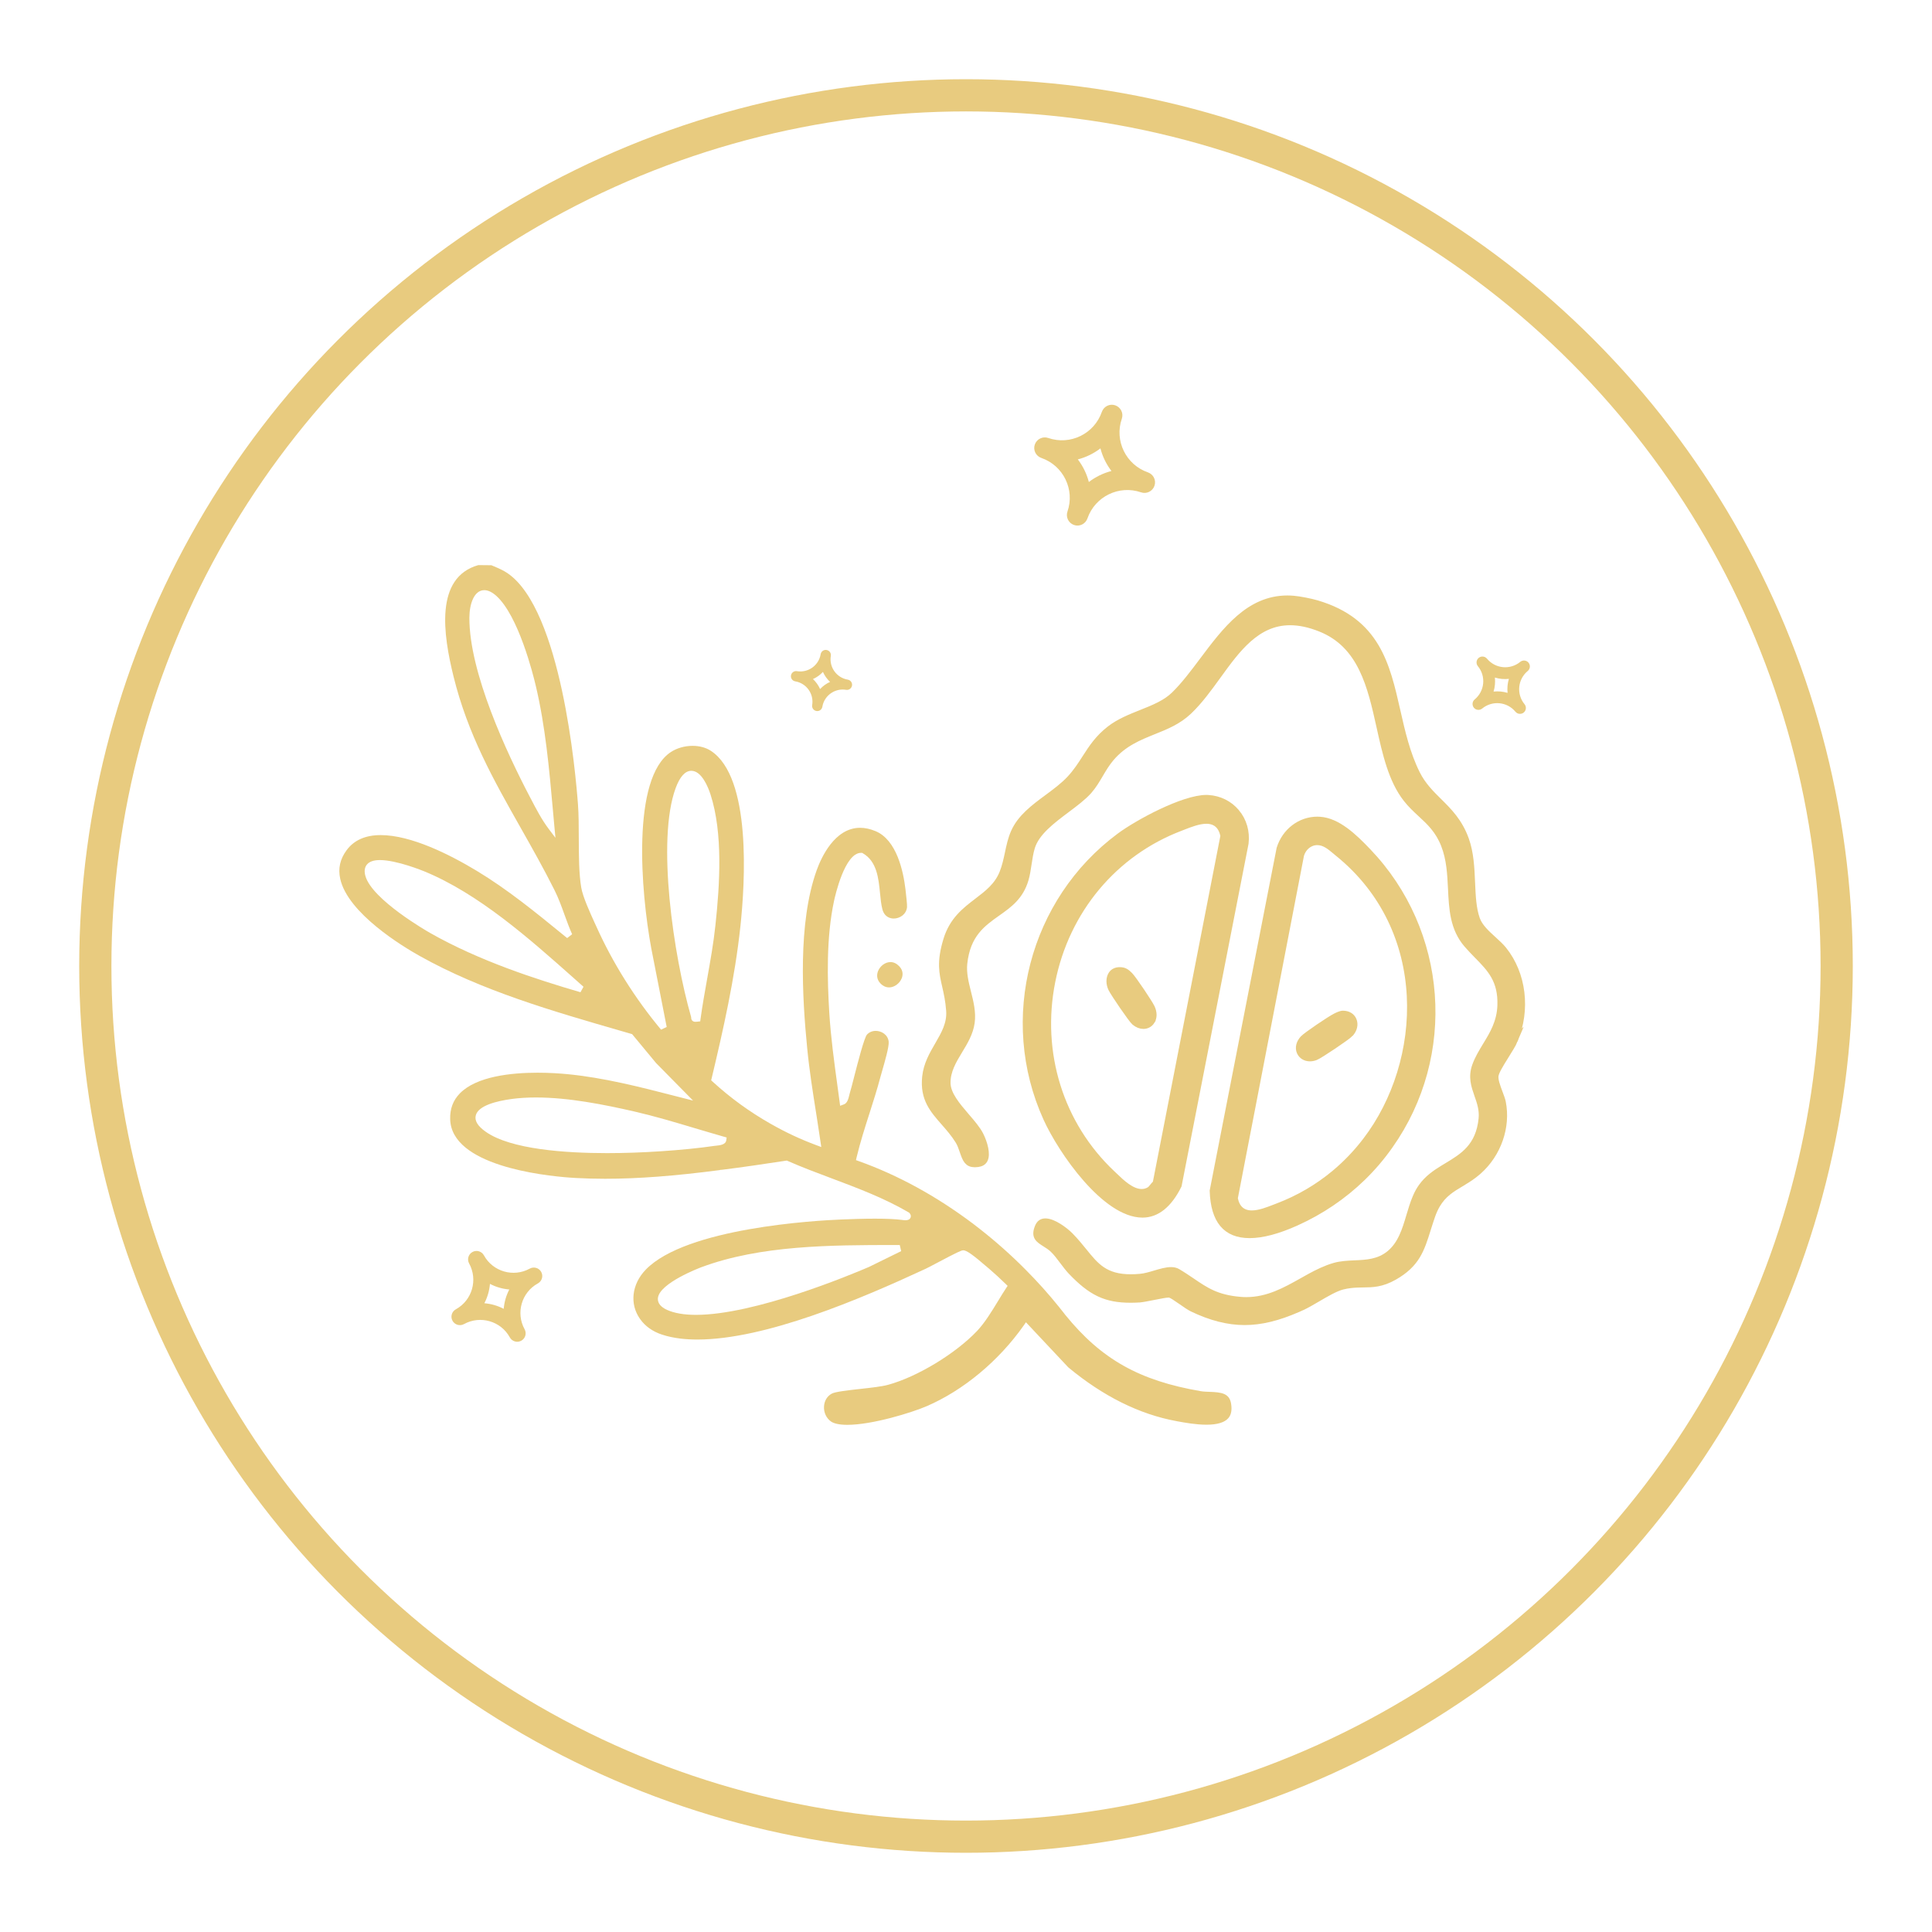 <?xml version="1.0" encoding="UTF-8"?>
<svg id="Layer_1" data-name="Layer 1" xmlns="http://www.w3.org/2000/svg" viewBox="0 0 600 600">
  <defs>
    <style>
      .cls-1 {
        fill: none;
        stroke-linecap: round;
        stroke-linejoin: round;
        stroke-width: 10px;
      }

      .cls-1, .cls-2 {
        stroke: #e8cb7f;
      }

      .cls-2 {
        stroke-miterlimit: 10;
        stroke-width: 2px;
      }

      .cls-2, .cls-3 {
        fill: #e8cb7f;
      }
    </style>
  </defs>
  <circle class="cls-1" cx="300" cy="300" r="270.4"/>
  <path class="cls-3" d="M358.53,150.87c.6-1.71-.32-3.57-2.03-4.17-6.83-2.36-10.47-9.83-8.11-16.65.59-1.71-.32-3.57-2.03-4.17-1.71-.6-3.57.32-4.17,2.03-2.36,6.83-9.83,10.47-16.65,8.11-1.71-.59-3.57.32-4.17,2.03-.6,1.71.32,3.57,2.03,4.17,6.83,2.36,10.47,9.83,8.11,16.65-.59,1.71.32,3.57,2.03,4.17,1.71.6,3.57-.32,4.17-2.03,2.36-6.83,9.83-10.47,16.65-8.11,1.71.59,3.57-.32,4.17-2.03ZM338.15,149.69c-.66-2.55-1.83-4.93-3.42-7.02,2.55-.66,4.93-1.83,7.02-3.42.66,2.55,1.82,4.93,3.42,7.02-2.55.66-4.93,1.83-7.02,3.42Z"/>
  <path class="cls-3" d="M168.08,395.01c-.7-1.27-2.29-1.73-3.56-1.03-5.07,2.79-11.46.94-14.24-4.13-.7-1.27-2.29-1.73-3.56-1.03-1.27.7-1.73,2.29-1.03,3.56,2.79,5.07.94,11.46-4.13,14.24-1.27.7-1.73,2.29-1.03,3.56.7,1.27,2.29,1.73,3.56,1.03,5.07-2.79,11.46-.94,14.24,4.13.7,1.27,2.29,1.73,3.56,1.03,1.27-.7,1.73-2.29,1.03-3.56-2.79-5.07-.94-11.46,4.13-14.24,1.27-.7,1.73-2.29,1.03-3.56ZM156.43,406.47c-1.87-.98-3.91-1.56-6.01-1.74.98-1.87,1.56-3.91,1.74-6.01,1.87.98,3.91,1.57,6.01,1.74-.98,1.87-1.56,3.91-1.74,6.01Z"/>
  <path class="cls-3" d="M474.7,205.8c-.64-.78-1.8-.89-2.58-.25-3.12,2.57-7.74,2.13-10.32-.99-.64-.78-1.8-.89-2.58-.25-.78.64-.89,1.8-.25,2.58,2.57,3.12,2.13,7.74-.99,10.32-.78.64-.89,1.8-.25,2.58.64.78,1.8.89,2.58.25,3.12-2.57,7.74-2.13,10.32.99.64.78,1.8.89,2.58.25.78-.64.89-1.8.25-2.58-2.57-3.12-2.13-7.74.99-10.32.78-.64.89-1.8.25-2.58ZM468.19,215.18c-1.41-.43-2.89-.56-4.35-.41.43-1.41.56-2.89.41-4.35,1.41.43,2.89.57,4.35.41-.43,1.41-.56,2.89-.41,4.35Z"/>
  <path class="cls-3" d="M264.6,212.91c.15-.87-.44-1.69-1.32-1.84-3.48-.58-5.84-3.89-5.26-7.37.15-.87-.44-1.69-1.32-1.84-.87-.15-1.69.44-1.84,1.32-.58,3.48-3.89,5.84-7.37,5.26-.87-.15-1.69.44-1.84,1.32-.15.87.44,1.69,1.32,1.84,3.48.58,5.84,3.89,5.26,7.37-.15.87.44,1.69,1.32,1.84.87.15,1.69-.44,1.84-1.32.58-3.48,3.89-5.84,7.37-5.26.87.15,1.69-.44,1.84-1.32ZM254.69,213.99c-.52-1.17-1.28-2.23-2.22-3.1,1.17-.52,2.23-1.28,3.1-2.22.52,1.17,1.28,2.23,2.22,3.1-1.17.52-2.23,1.28-3.1,2.22Z"/>
  <g>
    <path class="cls-3" d="M382.32,435.89c-.53-3.19-2.98-3.51-6.66-3.64-.97-.03-1.88-.06-2.7-.2-19.12-3.27-30.92-9.91-42.11-23.68l-.22-.28s-.24-.32-.24-.32c-.44-.57-.9-1.14-1.36-1.7l-.1-.14-.04-.04-.03-.04c-3.19-3.97-6.7-7.88-10.43-11.62-4.38-4.42-9.13-8.64-14.12-12.55-.7-.56-1.42-1.1-2.13-1.65-11.32-8.52-23.27-15.07-35.51-19.44l-.84-.3.2-.88c1.1-4.6,2.57-9.22,4.01-13.69,1.15-3.62,2.35-7.35,3.33-11.05.14-.53.35-1.26.59-2.09.77-2.65,2.2-7.59,2.03-9.07-.23-2.18-2.24-3.36-4.02-3.36-1.07,0-2.04.41-2.72,1.15-.86.94-2.88,8.8-3.96,13.02-.56,2.2-1.05,4.1-1.36,5.1-.05.16-.1.38-.16.61-.27,1.14-.6,2.56-1.69,2.95l-1.17.43-.16-1.23c-.22-1.65-.45-3.3-.67-4.95-1.02-7.45-2.07-15.15-2.54-22.77-.61-10.1-.99-23.18,1.49-34.72.33-1.52,3.32-14.88,8.37-14.88h.35s.21.13.21.13c4.36,2.49,4.88,7.74,5.34,12.36.18,1.83.35,3.56.73,5.02.69,2.61,2.7,2.89,3.53,2.89,1.84,0,3.9-1.25,4.13-3.55.07-.7-.32-4.04-.44-5.13l-.05-.42c-.66-5.57-2.73-15.32-9.29-18.04-1.65-.69-3.27-1.04-4.79-1.04-7.92,0-12.1,9.27-13.52,13.26-5.84,16.4-4.47,39.33-2.92,55.14.65,6.77,1.74,13.64,2.79,20.28l.15.94.39,2.55c.27,1.77.54,3.53.8,5.29l.25,1.68-1.58-.59c-4.77-1.77-9.47-3.96-13.99-6.54h-.01l-.23-.13c-6.44-3.66-12.49-8.05-17.95-13.06l-.44-.4.14-.57c3.58-15.02,7.21-31.05,8.94-47.23,1.46-13.65,3.49-46.27-9.18-54.53-1.56-1.01-3.52-1.54-5.68-1.54-2.42,0-4.87.7-6.73,1.92-12.27,8.06-9.34,43.44-6.08,61.01l4.78,24.38-1.75.83c-8.07-9.66-15.01-20.72-20.07-31.98l-.52-1.13c-1.47-3.22-3.69-8.09-4.2-11.02-.73-4.3-.74-9.94-.76-15.38-.01-3.77-.02-7.32-.25-10.41-.73-10-5.23-60.45-21.85-71.82-1.36-.93-2.74-1.51-4.19-2.13-.28-.12-.57-.24-.86-.36l-4.05-.04c-13.58,3.85-10.91,21.57-7.7,34.58,4.43,17.97,12.41,32.09,20.87,47.04,3.48,6.16,7.09,12.53,10.45,19.24,1.26,2.5,2.23,5.18,3.16,7.76.73,2.01,1.48,4.08,2.35,6.02l-1.54,1.19-1.24-1.01c-8.5-6.94-17.3-14.12-26.82-19.86-8.4-5.07-20.4-11.11-29.85-11.11-4.74,0-8.3,1.58-10.59,4.7-2.03,2.75-2.68,5.64-1.99,8.82,2.33,10.77,19.51,21.12,24.72,24.03,19.23,10.78,41.33,17.15,62.69,23.32l3.25.94,7.44,8.98,11.49,11.66-5.6-1.43c-10.91-2.81-22.2-5.71-33.54-6.79-2.1-.2-5.38-.44-9.13-.44-8.17,0-18.99,1.12-24.17,6.44-2.1,2.16-3.08,4.78-2.99,8,.36,14.34,28.56,17.51,37.19,18.14.53.03,1.89.12,1.89.12,2.91.16,5.95.24,9.04.24,10.22,0,21.56-.86,35.65-2.7l.06-.06h.06s.23-.01.23-.01h.03s.18-.01.18-.01c6.68-.83,13.39-1.84,19.94-2.83l.29-.04.26.12c4.48,1.96,9.15,3.72,13.67,5.41,8.03,3.02,16.33,6.13,23.91,10.57l.14.08.1.12c.56.63.44,1.18.32,1.45-.23.52-.75.78-1.55.78-.47,0-.96-.08-1.1-.1-2.04-.26-4.87-.39-8.42-.39s-7.5.14-10.44.26c-7.93.32-48.11,2.58-60.7,15.56-4.36,4.5-5.09,10.65-1.8,15.31,1.57,2.25,3.93,3.93,6.84,4.88,1.71.57,3.59.97,5.75,1.24,1.63.19,3.38.29,5.21.29,21.14,0,50.57-12.53,70.86-21.95.57-.26,1.95-.99,3.56-1.84,6.43-3.4,7.58-3.92,8.19-3.92,1.02,0,2.92,1.34,7.52,5.31l.66.56c1.58,1.36,3.26,2.9,4.99,4.59l.59.58-.46.69c-.81,1.22-1.63,2.56-2.49,3.98-2.03,3.34-4.14,6.8-6.55,9.35-6.7,7.05-18.57,14.24-27.62,16.71-1.99.55-5.38.92-8.66,1.28-3.64.41-7.77.86-8.85,1.47-1.43.79-2.3,2.24-2.39,3.98-.11,1.84.71,3.62,2.13,4.64.97.69,2.73,1.06,5.09,1.06,7.83,0,20.11-3.83,24.64-5.78,11.42-4.92,22.4-14.06,30.15-25.06l.7-1.01,13.15,14c10.8,8.97,22.1,14.59,33.57,16.69l.29.06c1.16.21,2.62.48,4.19.69,1.57.21,3.25.37,4.86.37,3.37,0,5.67-.7,6.82-2.07.88-1.03,1.15-2.54.82-4.5ZM170.38,257.39c-2.14-2.84-3.87-6.15-5.53-9.35l-.41-.77c-7-13.38-18.73-38.36-18.67-55.43.01-4.26,1.45-8.56,4.64-8.56,1.15,0,2.39.59,3.7,1.75,6.9,6.17,11.45,24.39,12.29,27.98,2.99,12.64,4.16,25.77,5.3,38.46.16,1.75.31,3.49.47,5.22l.33,3.5-2.12-2.8ZM180.27,308.15c-13.72-4.01-31.44-9.73-46.74-18.44-.73-.42-18.02-10.31-20.06-17.7-.39-1.4-.25-2.55.4-3.42.76-.99,2.14-1.49,4.12-1.49,5.22,0,13.44,3.37,13.79,3.51,16.93,6.97,32.57,20.86,46.36,33.11l3.07,2.73-.94,1.7ZM214.65,316.04c0-.09,0-.14-.02-.21-5.47-19.08-10.77-54.87-4.8-71.08,1.32-3.57,2.96-5.37,4.87-5.37,3.22,0,5.23,5.12,5.95,7.33,3.92,12.08,2.88,28.06,1.53,40.63-.59,5.58-1.59,11.18-2.56,16.59-.73,4.09-1.49,8.32-2.06,12.49l-.1.77-.78.09c-.32.03-.55.05-.71.05-.81,0-1.31-.48-1.32-1.29ZM225.55,354.12c-.18,1.38-1.99,1.57-3.18,1.69-.16.01-.3.03-.41.04-4.7.69-10.66,1.29-16.81,1.69-5.71.38-11.3.57-16.63.57-12.88,0-29.86-1.15-37.64-6.61-2.51-1.76-3.53-3.42-3.13-5.08.76-3.09,6.52-4.5,11.22-5.13,2.3-.31,4.8-.46,7.45-.46,10.21,0,21.21,2.21,30.64,4.37,6.24,1.44,12.46,3.29,18.47,5.09,1.44.42,2.87.85,4.32,1.28,1.66.49,3.32.98,4.98,1.45l.84.24-.12.86ZM269.87,393.46c-5.78,2.49-35.5,14.88-53.72,14.88-3.67,0-6.69-.51-8.96-1.53-.53-.23-.98-.48-1.33-.75-1.45-1.03-1.63-2.21-1.53-3.02.61-4.61,12.95-9.3,13.47-9.49,18.38-6.86,40.39-6.88,59.81-6.9h1.82l.44,1.9-10,4.91Z"/>
    <path class="cls-2" d="M470.36,323.1c-.47,1.13-1.61,2.95-2.71,4.71-1.91,3.05-3.07,4.98-3.26,6.22-.21,1.33.52,3.27,1.28,5.32.42,1.12.82,2.18.97,2.93,1.53,7.68-1.41,16.11-7.5,21.48-1.66,1.46-3.31,2.52-4.72,3.35l-.48.29v.02l-.34.2c-2.75,1.64-5.34,3.19-7.33,6.55-.61,1.04-1.15,2.23-1.6,3.55-.5,1.43-.92,2.79-1.33,4.08-1.96,6.27-3.38,10.79-10.37,14.75-3.89,2.21-6.71,2.25-9.7,2.28-1.21.02-2.46.04-3.81.2-.85.09-1.71.25-2.61.48-2.2.58-5.05,2.25-7.81,3.87-1.71,1-3.32,1.94-4.63,2.54-.48.22-.91.42-1.34.6-6.23,2.72-11.48,3.99-16.55,3.99s-10.45-1.33-16.36-4.19c-.76-.37-2.13-1.33-3.34-2.17-1.79-1.24-2.83-1.95-3.46-2.12-.15-.04-.3-.05-.48-.05-.77,0-2.29.29-4.71.77-1.71.34-3.49.69-4.26.74-.97.06-1.91.09-2.77.09-7.72,0-12.23-2.14-18.56-8.79-.8-.85-1.64-1.97-2.46-3.05-1.02-1.37-2.08-2.78-3.15-3.78-.74-.69-1.57-1.22-2.37-1.72-2.14-1.36-3.43-2.18-2.25-5.14.47-1.17,1.19-1.71,2.29-1.71,2.48,0,6.04,2.66,7.7,4.33,1.7,1.73,3.08,3.44,4.3,4.94,3.65,4.51,6.53,8.08,14.54,8.08.91,0,1.89-.05,2.91-.14,1.5-.13,3.09-.6,4.62-1.06.87-.26,1.77-.52,2.62-.72.92-.21,1.67-.31,2.33-.31.82,0,1.5.16,2.06.5,1.69,1,3.11,1.97,4.49,2.9,4.28,2.91,7.66,5.2,14.85,5.83.66.06,1.32.09,1.98.09,6.71,0,12.14-3.04,17.38-5.99.84-.47,1.68-.94,2.51-1.4,2.18-1.18,4.77-2.48,7.5-3.26,2.03-.58,4.19-.68,6.28-.77,3.68-.16,7.48-.33,10.81-3.05,3.59-2.92,4.93-7.43,6.23-11.8.57-1.91,1.16-3.89,1.93-5.69.56-1.32,1.16-2.41,1.83-3.32,1.82-2.56,4.21-4.19,6.53-5.62l.21-.13,1.14-.69c4.88-2.94,9.92-5.97,10.8-14.64.29-2.8-.53-5.16-1.33-7.43-.99-2.86-1.94-5.57-.66-9.11.82-2.25,2.01-4.2,3.26-6.27,2.16-3.53,4.38-7.19,4.57-12.38.28-7.87-3.2-11.43-7.24-15.55-1.05-1.08-2.15-2.19-3.22-3.44-4.28-4.99-4.57-10.97-4.88-17.3-.22-4.52-.44-9.2-2.19-13.63-1.79-4.57-4.58-7.14-7.27-9.62-1.5-1.39-3.06-2.83-4.47-4.64-4.61-5.87-6.47-14.26-8.27-22.38-2.78-12.51-5.66-25.45-18.44-30.54-3.38-1.35-6.46-2.01-9.4-2.01-10.35,0-16.49,8.49-22.43,16.7-2.79,3.86-5.68,7.86-9.01,11.02-3.3,3.13-7.03,4.63-10.98,6.21-4.56,1.84-9.28,3.74-13.19,8.33-1.37,1.61-2.42,3.38-3.42,5.08-1.09,1.85-2.12,3.59-3.54,5.19-1.72,1.91-4.19,3.77-6.81,5.73-4.66,3.5-9.47,7.12-10.87,11.73-.49,1.63-.76,3.41-1.02,5.14-.24,1.63-.5,3.31-.93,4.79-1.57,5.39-5.05,7.85-8.73,10.45-4.6,3.26-9.36,6.62-10.32,15.7-.31,3.01.45,6.03,1.18,8.95.77,3.06,1.56,6.23,1.12,9.4-.46,3.24-2.13,6.01-3.76,8.69-1.86,3.07-3.78,6.25-3.74,10.04.03,3.52,3.03,7.02,5.93,10.4,1.76,2.04,3.42,3.98,4.32,5.77,1.29,2.59,2.2,5.98,1.29,7.7-.37.7-1.04,1.1-2.05,1.24-.33.04-.65.07-.93.07-2.27,0-2.84-1.36-3.73-3.97-.37-1.1-.76-2.24-1.4-3.27-1.36-2.18-2.93-3.97-4.45-5.7-3.48-3.97-6.49-7.39-5.79-14.13.41-3.87,2.19-6.93,3.91-9.89,1.97-3.4,3.84-6.61,3.54-10.71-.23-3.13-.78-5.53-1.26-7.64-.95-4.15-1.7-7.42.36-14.25,1.85-6.16,5.77-9.15,9.55-12.04,3.23-2.46,6.28-4.79,7.9-8.83.79-1.97,1.25-4.1,1.69-6.16.46-2.18.94-4.43,1.83-6.42,2.01-4.6,6.25-7.73,10.35-10.76,2.46-1.82,5.01-3.7,7.03-5.87,2.01-2.17,3.43-4.38,4.8-6.52,2.02-3.13,3.92-6.08,7.56-8.92,2.89-2.24,6.39-3.64,9.78-4.99,3.89-1.55,7.56-3.02,10.26-5.65,3.11-3.04,5.91-6.77,8.86-10.71,7.06-9.41,14.37-19.14,26.26-19.14.64,0,1.3.03,1.96.09,1.73.14,5.28.83,7.17,1.39,18.66,5.52,21.72,19.05,24.97,33.37,1.48,6.53,3.01,13.28,6.08,19.44,1.82,3.66,4.39,6.2,6.88,8.66,3.1,3.07,6.31,6.25,8.32,11.81,1.51,4.2,1.72,8.88,1.91,13.41.18,4.15.35,8.07,1.51,11.34.86,2.42,3.06,4.43,5.2,6.37,1.18,1.08,2.29,2.09,3.11,3.11,6.08,7.55,7.42,18.61,3.44,28.18Z"/>
    <path class="cls-2" d="M424.76,264.36c-4.31-4.52-9.38-9.36-14.89-9.71-.25-.02-.5-.03-.74-.03-5.33,0-10.01,3.58-11.68,8.9l-20.77,106.31c.31,9.21,4.03,13.68,11.4,13.68,3.94,0,8.8-1.29,14.44-3.83,7.69-3.46,14.6-8.13,20.54-13.88,3.16-3.06,6.03-6.42,8.53-9.98,19.91-28.13,17.04-66.59-6.83-91.46ZM424.14,354.28c-2.87,3.76-6.15,7.18-9.75,10.17-5.24,4.35-11.15,7.79-17.58,10.23l-.93.36c-2.13.83-4.79,1.87-7.11,1.87-2.87,0-4.71-1.58-5.32-4.58l-.04-.2,2.8-14.53,2.34-12.07,15.44-80.01c.73-2.43,2.77-4.06,5.09-4.06h.03c2.2,0,3.94,1.46,5.47,2.74.27.22.53.45.79.66,29.56,23.76,27.57,64.91,8.77,89.42Z"/>
    <path class="cls-2" d="M384,252.27c-2.17-2.61-5.29-4.16-8.78-4.38-.18-.01-.36-.02-.54-.02-7.21,0-21.33,7.65-26.88,11.75-27.17,20.07-36.77,56.95-22.82,87.67,4.72,10.41,18.32,29.85,29.83,29.85,4.43,0,8.19-3.02,11.17-9l20.78-106.26c.42-3.55-.56-6.97-2.76-9.61ZM358.96,367.52l-.27.23c-.15.13-.36.39-.57.65-.36.47-.74.95-1.2,1.22-.73.42-1.52.64-2.36.64-3.16,0-6.24-2.96-8.49-5.13-.25-.23-.48-.46-.7-.66-16.09-15.17-23.06-37.47-18.64-59.66,4.4-22.1,19.31-39.95,39.88-47.75l.92-.36c2.13-.83,4.79-1.87,7.11-1.87,2.87,0,4.71,1.59,5.33,4.59l.04.2-21.05,107.9Z"/>
    <path class="cls-2" d="M419.33,321.03c-.94,1-9.48,6.75-10.76,7.23-.61.24-1.21.35-1.78.35-1.39,0-2.57-.73-3.08-1.9-.57-1.31-.19-2.86,1.01-4.16.99-1.06,8.28-5.99,10-6.85.58-.29,1.65-.82,2.33-.82,1.54,0,2.72.69,3.25,1.91.58,1.34.21,2.96-.97,4.24Z"/>
    <path class="cls-2" d="M357.65,317.13c-.57.9-1.5,1.41-2.56,1.41-.91,0-1.86-.38-2.73-1.11-.94-.78-6.53-8.98-7.21-10.42-.71-1.51-.71-3.22.02-4.36.53-.85,1.42-1.29,2.57-1.29,1.35,0,2.05.46,3.09,1.5,1.11,1.1,6.12,8.58,6.81,10.04.73,1.55.73,3.1.01,4.23Z"/>
    <path class="cls-3" d="M279.99,303.91c-.67,1.59-2.31,2.74-3.89,2.74h0c-.91,0-1.75-.36-2.51-1.07-1.57-1.49-1.24-3.14-.91-3.99.65-1.63,2.27-2.81,3.85-2.81.98,0,1.89.43,2.71,1.27,1.45,1.49,1.1,3.05.76,3.86Z"/>
  </g>
</svg>